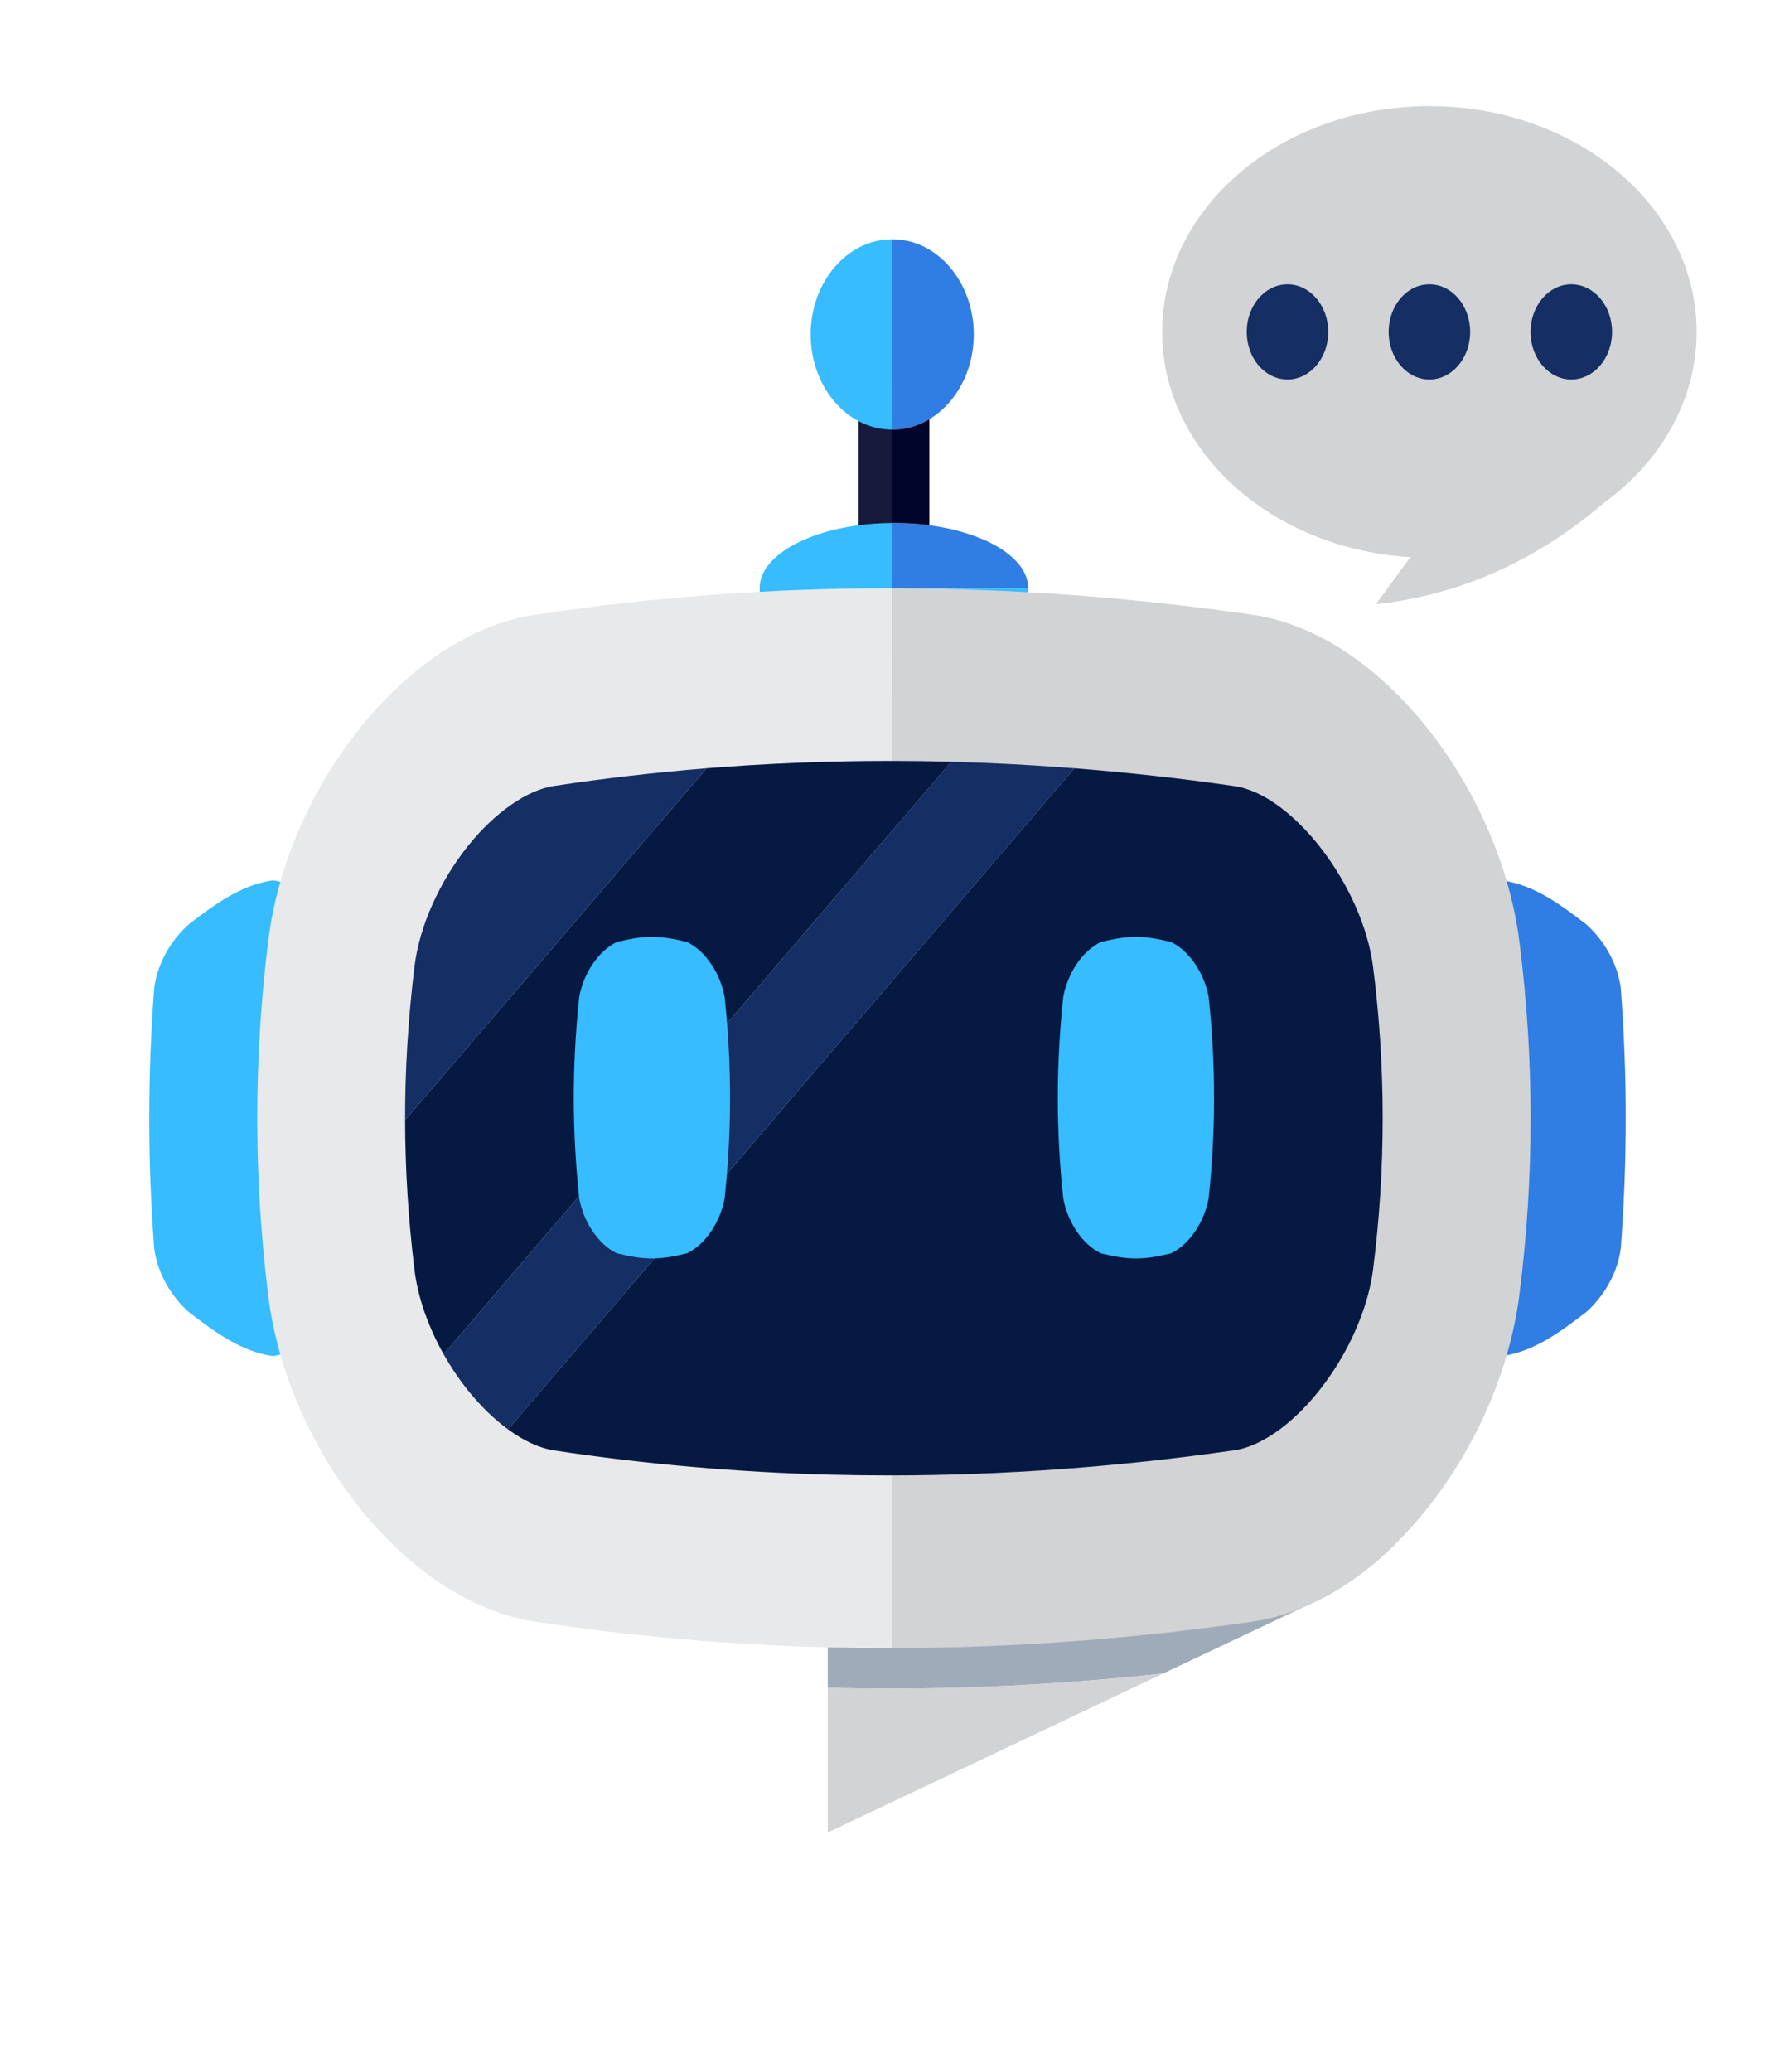 <svg width="66" height="77" viewBox="0 0 66 77" fill="none" xmlns="http://www.w3.org/2000/svg">
<path d="M51.85 57.416C51.06 58.189 50.201 58.842 49.301 59.332L48.341 59.788L43.25 62.199C39.88 62.568 36.502 62.759 33.124 62.761C32.342 62.762 31.56 62.752 30.778 62.732V58.274L51.85 57.416Z" fill="#9EACBA"/>
<path d="M5.735 36.716C5.488 39.958 5.488 43.161 5.735 46.403C5.858 47.346 6.388 48.209 7.031 48.775C8.002 49.515 8.952 50.222 10.129 50.398C11.245 50.328 12.181 48.709 12.338 47.509C12.717 43.525 12.717 39.594 12.338 35.61C12.181 34.409 11.245 32.79 10.129 32.721C8.952 32.897 8.002 33.603 7.031 34.343C6.388 34.909 5.858 35.773 5.735 36.716Z" fill="#36BCFF"/>
<path d="M60.265 36.716C60.512 39.958 60.512 43.161 60.265 46.403C60.142 47.346 59.612 48.209 58.969 48.775C57.998 49.515 57.048 50.222 55.871 50.398C54.755 50.328 53.819 48.709 53.662 47.509C53.282 43.525 53.282 39.594 53.662 35.61C53.819 34.409 54.755 32.79 55.871 32.721C57.048 32.897 57.998 33.603 58.969 34.343C59.612 34.909 60.142 35.773 60.265 36.716ZM38.233 21.864H33.176V19.437H33.239C33.695 19.437 34.136 19.466 34.555 19.522C36.674 19.802 38.233 20.745 38.233 21.864Z" fill="#307DE3"/>
<path d="M34.555 21.864V26.024H31.924V14.234H33.176V21.864H34.555Z" fill="#171A3B"/>
<path d="M38.233 21.864C38.233 22.983 36.674 23.926 34.555 24.207C34.136 24.262 33.695 24.292 33.239 24.292C32.784 24.292 32.343 24.262 31.924 24.207C29.804 23.926 28.246 22.983 28.246 21.864C28.246 20.744 29.804 19.802 31.924 19.522C32.324 19.469 32.743 19.439 33.176 19.437V21.864H38.233Z" fill="#36BCFF"/>
<path d="M33.176 21.864V61.255H33.124C32.342 61.255 31.56 61.245 30.778 61.226C27.143 61.133 23.509 60.82 19.889 60.27C15.087 59.542 10.671 53.845 9.969 48.121C9.43 43.727 9.43 39.392 9.969 34.998C10.671 29.274 15.087 23.576 19.889 22.849C24.288 22.181 28.706 21.861 33.124 21.864H33.176Z" fill="#E7E9EB"/>
<path d="M56.496 48.121C56.059 51.554 54.271 55.048 51.85 57.416C51.06 58.189 50.201 58.842 49.301 59.332C48.986 59.504 48.665 59.656 48.341 59.788C47.764 60.02 47.174 60.184 46.576 60.27C42.121 60.912 37.649 61.249 33.176 61.255V21.864C37.648 21.87 42.122 22.206 46.576 22.848C51.41 23.545 55.777 29.355 56.496 34.998C57.053 39.364 57.053 43.756 56.496 48.121Z" fill="#D1D3D4"/>
<path d="M35.368 28.313L16.495 50.332C15.924 49.314 15.537 48.216 15.414 47.211C15.184 45.334 15.067 43.482 15.063 41.63L26.271 28.555C28.521 28.373 30.791 28.281 33.062 28.281C33.828 28.281 34.597 28.291 35.368 28.313ZM51.056 47.176C50.822 49.011 49.747 51.1 48.317 52.498C47.876 52.93 47.423 53.273 46.973 53.518C46.83 53.597 46.686 53.665 46.545 53.722C46.321 53.813 46.105 53.872 45.903 53.901C41.594 54.522 37.275 54.837 33.065 54.837C32.344 54.837 31.616 54.828 30.898 54.81C27.431 54.722 23.965 54.418 20.599 53.907C20.064 53.825 19.474 53.551 18.888 53.123L39.946 28.555C41.925 28.709 43.915 28.93 45.902 29.217C48.07 29.529 50.672 32.923 51.056 35.941C51.531 39.669 51.531 43.45 51.056 47.176Z" fill="#061942"/>
<path d="M26.271 28.555L15.063 41.63C15.06 39.732 15.178 37.833 15.414 35.907C15.594 34.436 16.339 32.764 17.405 31.437C18.402 30.195 19.596 29.363 20.598 29.211C22.467 28.928 24.363 28.709 26.271 28.555ZM39.946 28.555L18.888 53.123C18.378 52.749 17.87 52.26 17.405 51.681C17.067 51.26 16.761 50.805 16.495 50.332L35.368 28.313C36.885 28.353 38.413 28.433 39.946 28.555Z" fill="#152E63"/>
<path d="M33.176 8.893V15.968C32.729 15.968 32.306 15.855 31.924 15.653C30.874 15.097 30.144 13.863 30.144 12.43C30.144 10.477 31.502 8.893 33.176 8.893Z" fill="#36BCFF"/>
<path d="M43.25 62.199L30.778 68.107V62.732C31.56 62.752 32.342 62.762 33.124 62.761C36.502 62.759 39.88 62.568 43.25 62.199Z" fill="#D1D3D4"/>
<path d="M36.208 12.43C36.208 13.805 35.536 14.996 34.555 15.582C34.128 15.836 33.656 15.969 33.176 15.968V8.893C34.85 8.893 36.208 10.477 36.208 12.43Z" fill="#307DE3"/>
<path d="M34.555 15.582V19.522C34.136 19.466 33.695 19.437 33.239 19.437H33.176V15.968C33.673 15.968 34.142 15.828 34.555 15.582Z" fill="#01052B"/>
<path d="M53.15 20.728C58.637 20.728 63.086 16.971 63.086 12.336C63.086 7.701 58.637 3.944 53.15 3.944C47.662 3.944 43.214 7.701 43.214 12.336C43.214 16.971 47.662 20.728 53.15 20.728Z" fill="#D1D3D4"/>
<path d="M47.873 14.104C48.71 14.104 49.389 13.312 49.389 12.336C49.389 11.359 48.71 10.567 47.873 10.567C47.036 10.567 46.357 11.359 46.357 12.336C46.357 13.312 47.036 14.104 47.873 14.104Z" fill="#152E63"/>
<path d="M53.15 14.104C53.987 14.104 54.665 13.312 54.665 12.336C54.665 11.359 53.987 10.567 53.15 10.567C52.312 10.567 51.634 11.359 51.634 12.336C51.634 13.312 52.312 14.104 53.15 14.104Z" fill="#152E63"/>
<path d="M58.426 14.104C59.263 14.104 59.942 13.312 59.942 12.336C59.942 11.359 59.263 10.567 58.426 10.567C57.589 10.567 56.91 11.359 56.91 12.336C56.91 13.312 57.589 14.104 58.426 14.104Z" fill="#152E63"/>
<path d="M54.016 18.569L59.596 18.721C58.439 19.72 57.176 20.538 55.839 21.158C54.342 21.851 52.767 22.287 51.162 22.453L54.016 18.569Z" fill="#D1D3D4"/>
<path d="M25.55 46.58C24.509 46.836 23.973 46.836 22.931 46.58C22.229 46.235 21.696 45.399 21.538 44.541C21.268 42.017 21.268 39.575 21.538 37.051C21.696 36.193 22.229 35.357 22.931 35.013C23.973 34.757 24.509 34.757 25.55 35.013C26.252 35.357 26.785 36.193 26.944 37.051C27.213 39.575 27.213 42.017 26.944 44.541C26.785 45.399 26.252 46.235 25.55 46.58ZM43.547 46.58C42.506 46.836 41.97 46.836 40.928 46.58C40.227 46.235 39.693 45.399 39.535 44.541C39.265 42.017 39.265 39.575 39.535 37.051C39.693 36.193 40.227 35.357 40.928 35.013C41.97 34.757 42.506 34.757 43.547 35.013C44.249 35.357 44.782 36.193 44.941 37.051C45.21 39.575 45.21 42.017 44.941 44.541C44.782 45.399 44.249 46.235 43.547 46.58Z" fill="#36BCFF"/>
</svg>
